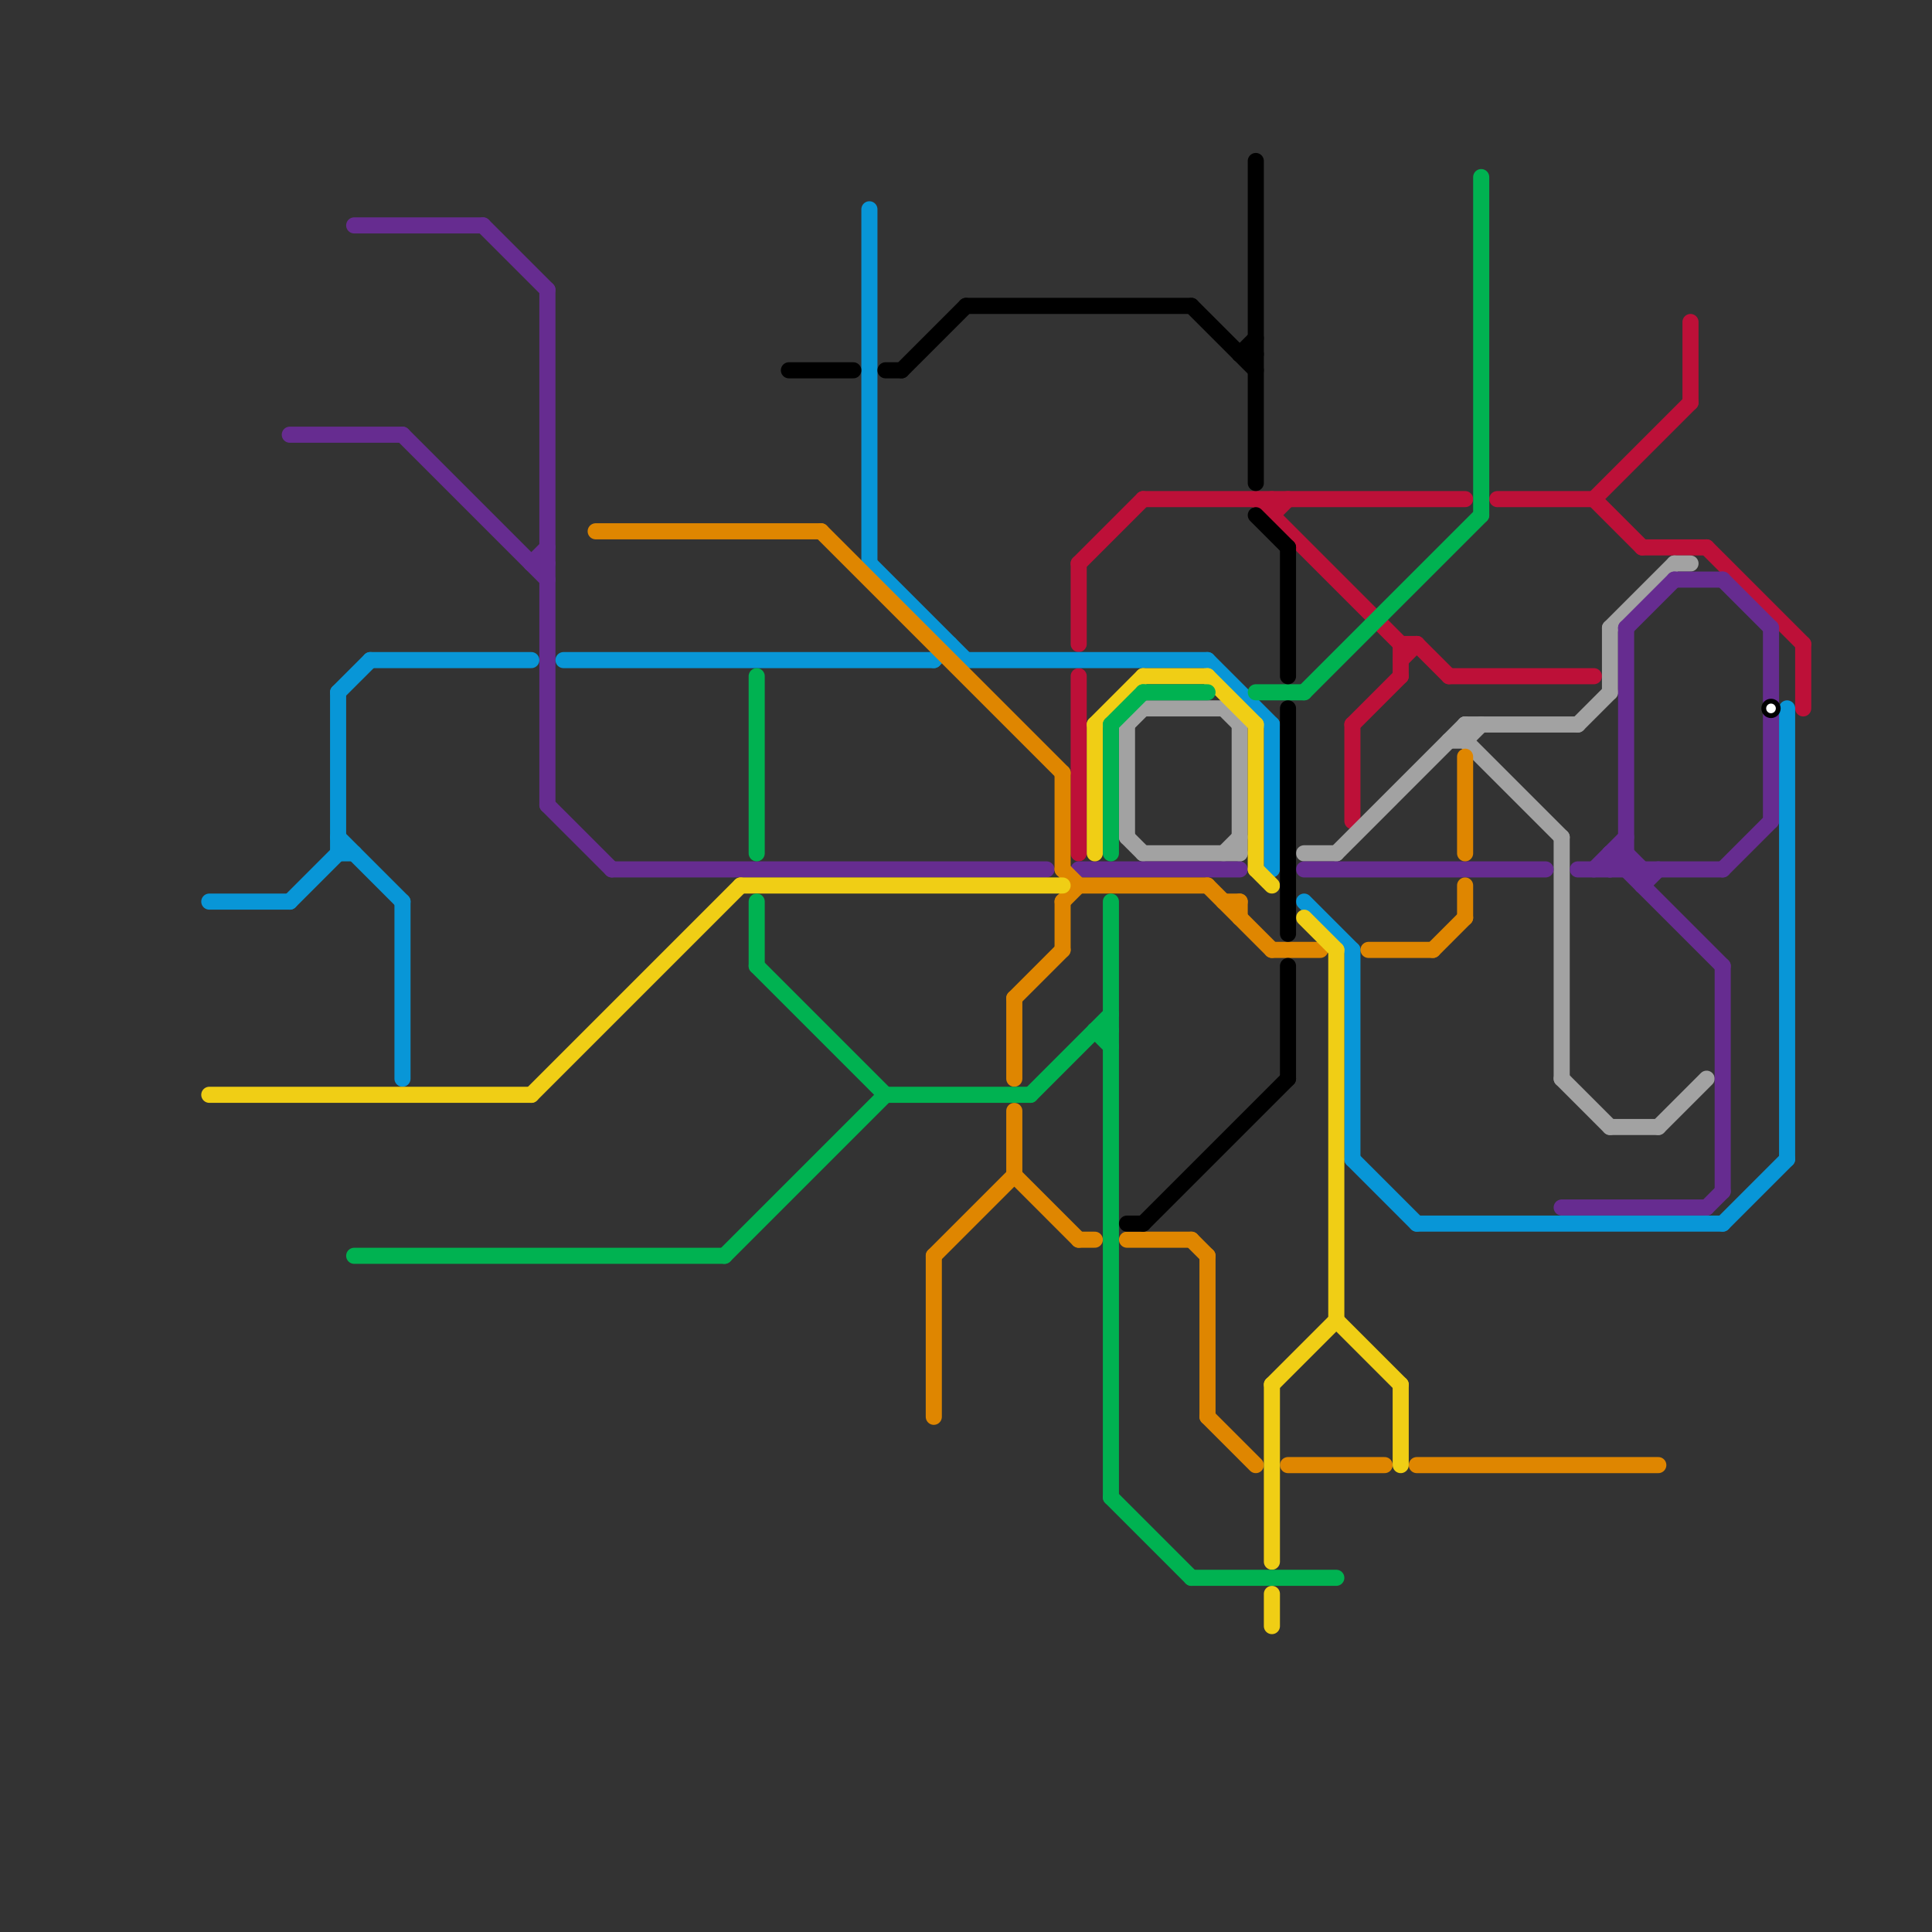 
<svg version="1.1" xmlns="http://www.w3.org/2000/svg" viewBox="0 0 120 120">
<rect x="0" y="0" width="120" height="120" fill="#333333" stroke="none"/>
<style>text { font: 1px Helvetica; font-weight: 600; white-space: pre; dominant-baseline: central; } line { stroke-width: 1; fill: none; stroke-linecap: round; stroke-linejoin: round; } .c0 { stroke: #bd1038 } .c1 { stroke: #a2a2a2 } .c2 { stroke: #662c90 } .c3 { stroke: #0896d7 } .c4 { stroke: #df8600 } .c5 { stroke: #f0ce15 } .c6 { stroke: #00b251 } .c7 { stroke: #000000 }</style><defs><g id="wm-xf"><circle r="1.2" fill="#000"/><circle r="0.9" fill="#fff"/><circle r="0.6" fill="#000"/><circle r="0.3" fill="#fff"/></g><g id="wm"><circle r="0.6" fill="#000"/><circle r="0.3" fill="#fff"/></g></defs><line class="c0" x1="102" y1="34" x2="106" y2="34"/><line class="c0" x1="112" y1="40" x2="112" y2="44"/><line class="c0" x1="106" y1="34" x2="112" y2="40"/><line class="c0" x1="88" y1="40" x2="90" y2="42"/><line class="c0" x1="84" y1="45" x2="87" y2="42"/><line class="c0" x1="99" y1="31" x2="105" y2="25"/><line class="c0" x1="105" y1="20" x2="105" y2="25"/><line class="c0" x1="71" y1="31" x2="91" y2="31"/><line class="c0" x1="84" y1="45" x2="84" y2="51"/><line class="c0" x1="67" y1="35" x2="67" y2="40"/><line class="c0" x1="87" y1="41" x2="88" y2="40"/><line class="c0" x1="67" y1="35" x2="71" y2="31"/><line class="c0" x1="87" y1="40" x2="87" y2="42"/><line class="c0" x1="90" y1="42" x2="99" y2="42"/><line class="c0" x1="87" y1="40" x2="88" y2="40"/><line class="c0" x1="99" y1="31" x2="102" y2="34"/><line class="c0" x1="79" y1="32" x2="80" y2="31"/><line class="c0" x1="67" y1="42" x2="67" y2="53"/><line class="c0" x1="78" y1="31" x2="87" y2="40"/><line class="c0" x1="93" y1="31" x2="99" y2="31"/><line class="c0" x1="79" y1="31" x2="79" y2="32"/><line class="c1" x1="97" y1="67" x2="100" y2="70"/><line class="c1" x1="71" y1="44" x2="76" y2="44"/><line class="c1" x1="91" y1="46" x2="97" y2="52"/><line class="c1" x1="100" y1="39" x2="100" y2="43"/><line class="c1" x1="100" y1="70" x2="103" y2="70"/><line class="c1" x1="77" y1="45" x2="77" y2="53"/><line class="c1" x1="76" y1="44" x2="77" y2="45"/><line class="c1" x1="83" y1="53" x2="91" y2="45"/><line class="c1" x1="76" y1="53" x2="77" y2="52"/><line class="c1" x1="104" y1="35" x2="105" y2="35"/><line class="c1" x1="71" y1="53" x2="77" y2="53"/><line class="c1" x1="70" y1="45" x2="70" y2="52"/><line class="c1" x1="91" y1="45" x2="91" y2="46"/><line class="c1" x1="91" y1="46" x2="92" y2="45"/><line class="c1" x1="98" y1="45" x2="100" y2="43"/><line class="c1" x1="103" y1="70" x2="106" y2="67"/><line class="c1" x1="70" y1="45" x2="71" y2="44"/><line class="c1" x1="81" y1="53" x2="83" y2="53"/><line class="c1" x1="70" y1="52" x2="71" y2="53"/><line class="c1" x1="91" y1="45" x2="98" y2="45"/><line class="c1" x1="100" y1="39" x2="104" y2="35"/><line class="c1" x1="97" y1="52" x2="97" y2="67"/><line class="c1" x1="90" y1="46" x2="91" y2="46"/><line class="c2" x1="101" y1="39" x2="104" y2="36"/><line class="c2" x1="30" y1="14" x2="34" y2="18"/><line class="c2" x1="67" y1="54" x2="77" y2="54"/><line class="c2" x1="100" y1="53" x2="107" y2="60"/><line class="c2" x1="34" y1="18" x2="34" y2="50"/><line class="c2" x1="100" y1="53" x2="101" y2="53"/><line class="c2" x1="102" y1="55" x2="103" y2="54"/><line class="c2" x1="100" y1="53" x2="100" y2="54"/><line class="c2" x1="81" y1="54" x2="96" y2="54"/><line class="c2" x1="33" y1="35" x2="34" y2="34"/><line class="c2" x1="101" y1="53" x2="102" y2="54"/><line class="c2" x1="102" y1="54" x2="102" y2="55"/><line class="c2" x1="34" y1="50" x2="38" y2="54"/><line class="c2" x1="101" y1="39" x2="101" y2="54"/><line class="c2" x1="110" y1="39" x2="110" y2="51"/><line class="c2" x1="38" y1="54" x2="65" y2="54"/><line class="c2" x1="107" y1="60" x2="107" y2="74"/><line class="c2" x1="98" y1="54" x2="107" y2="54"/><line class="c2" x1="106" y1="75" x2="107" y2="74"/><line class="c2" x1="107" y1="36" x2="110" y2="39"/><line class="c2" x1="97" y1="75" x2="106" y2="75"/><line class="c2" x1="99" y1="54" x2="101" y2="52"/><line class="c2" x1="22" y1="14" x2="30" y2="14"/><line class="c2" x1="104" y1="36" x2="107" y2="36"/><line class="c2" x1="33" y1="35" x2="34" y2="35"/><line class="c2" x1="100" y1="54" x2="101" y2="53"/><line class="c2" x1="25" y1="27" x2="34" y2="36"/><line class="c2" x1="107" y1="54" x2="110" y2="51"/><line class="c2" x1="18" y1="27" x2="25" y2="27"/><line class="c3" x1="21" y1="53" x2="22" y2="53"/><line class="c3" x1="107" y1="76" x2="111" y2="72"/><line class="c3" x1="54" y1="35" x2="60" y2="41"/><line class="c3" x1="21" y1="52" x2="25" y2="56"/><line class="c3" x1="81" y1="56" x2="84" y2="59"/><line class="c3" x1="18" y1="56" x2="21" y2="53"/><line class="c3" x1="111" y1="44" x2="111" y2="72"/><line class="c3" x1="25" y1="56" x2="25" y2="67"/><line class="c3" x1="21" y1="43" x2="21" y2="53"/><line class="c3" x1="75" y1="41" x2="79" y2="45"/><line class="c3" x1="54" y1="13" x2="54" y2="35"/><line class="c3" x1="84" y1="72" x2="88" y2="76"/><line class="c3" x1="21" y1="43" x2="23" y2="41"/><line class="c3" x1="84" y1="59" x2="84" y2="72"/><line class="c3" x1="35" y1="41" x2="58" y2="41"/><line class="c3" x1="79" y1="45" x2="79" y2="54"/><line class="c3" x1="13" y1="56" x2="18" y2="56"/><line class="c3" x1="60" y1="41" x2="75" y2="41"/><line class="c3" x1="58" y1="41" x2="59" y2="40"/><line class="c3" x1="23" y1="41" x2="33" y2="41"/><line class="c3" x1="88" y1="76" x2="107" y2="76"/><line class="c4" x1="63" y1="62" x2="66" y2="59"/><line class="c4" x1="75" y1="88" x2="78" y2="91"/><line class="c4" x1="80" y1="91" x2="86" y2="91"/><line class="c4" x1="88" y1="91" x2="103" y2="91"/><line class="c4" x1="91" y1="47" x2="91" y2="53"/><line class="c4" x1="79" y1="59" x2="82" y2="59"/><line class="c4" x1="63" y1="73" x2="67" y2="77"/><line class="c4" x1="66" y1="56" x2="67" y2="55"/><line class="c4" x1="85" y1="59" x2="89" y2="59"/><line class="c4" x1="77" y1="56" x2="77" y2="57"/><line class="c4" x1="67" y1="55" x2="75" y2="55"/><line class="c4" x1="58" y1="78" x2="63" y2="73"/><line class="c4" x1="66" y1="48" x2="66" y2="54"/><line class="c4" x1="66" y1="56" x2="66" y2="59"/><line class="c4" x1="63" y1="69" x2="63" y2="73"/><line class="c4" x1="66" y1="54" x2="67" y2="55"/><line class="c4" x1="67" y1="77" x2="68" y2="77"/><line class="c4" x1="74" y1="77" x2="75" y2="78"/><line class="c4" x1="75" y1="55" x2="79" y2="59"/><line class="c4" x1="89" y1="59" x2="91" y2="57"/><line class="c4" x1="37" y1="33" x2="51" y2="33"/><line class="c4" x1="51" y1="33" x2="66" y2="48"/><line class="c4" x1="58" y1="78" x2="58" y2="88"/><line class="c4" x1="76" y1="56" x2="77" y2="56"/><line class="c4" x1="63" y1="62" x2="63" y2="67"/><line class="c4" x1="75" y1="78" x2="75" y2="88"/><line class="c4" x1="70" y1="77" x2="74" y2="77"/><line class="c4" x1="91" y1="55" x2="91" y2="57"/><line class="c5" x1="79" y1="86" x2="79" y2="97"/><line class="c5" x1="79" y1="99" x2="79" y2="101"/><line class="c5" x1="81" y1="57" x2="83" y2="59"/><line class="c5" x1="83" y1="82" x2="87" y2="86"/><line class="c5" x1="68" y1="45" x2="68" y2="53"/><line class="c5" x1="75" y1="42" x2="78" y2="45"/><line class="c5" x1="78" y1="54" x2="79" y2="55"/><line class="c5" x1="83" y1="59" x2="83" y2="82"/><line class="c5" x1="13" y1="68" x2="33" y2="68"/><line class="c5" x1="87" y1="86" x2="87" y2="91"/><line class="c5" x1="46" y1="55" x2="66" y2="55"/><line class="c5" x1="79" y1="86" x2="83" y2="82"/><line class="c5" x1="78" y1="45" x2="78" y2="54"/><line class="c5" x1="68" y1="45" x2="71" y2="42"/><line class="c5" x1="71" y1="42" x2="75" y2="42"/><line class="c5" x1="33" y1="68" x2="46" y2="55"/><line class="c6" x1="71" y1="43" x2="75" y2="43"/><line class="c6" x1="47" y1="42" x2="47" y2="53"/><line class="c6" x1="69" y1="56" x2="69" y2="93"/><line class="c6" x1="81" y1="43" x2="92" y2="32"/><line class="c6" x1="69" y1="45" x2="69" y2="53"/><line class="c6" x1="69" y1="45" x2="71" y2="43"/><line class="c6" x1="69" y1="93" x2="74" y2="98"/><line class="c6" x1="22" y1="78" x2="45" y2="78"/><line class="c6" x1="45" y1="78" x2="55" y2="68"/><line class="c6" x1="64" y1="68" x2="69" y2="63"/><line class="c6" x1="47" y1="60" x2="55" y2="68"/><line class="c6" x1="47" y1="56" x2="47" y2="60"/><line class="c6" x1="74" y1="98" x2="83" y2="98"/><line class="c6" x1="68" y1="64" x2="69" y2="65"/><line class="c6" x1="78" y1="43" x2="81" y2="43"/><line class="c6" x1="55" y1="68" x2="64" y2="68"/><line class="c6" x1="92" y1="11" x2="92" y2="32"/><line class="c6" x1="68" y1="64" x2="69" y2="64"/><line class="c7" x1="60" y1="19" x2="74" y2="19"/><line class="c7" x1="78" y1="10" x2="78" y2="30"/><line class="c7" x1="80" y1="60" x2="80" y2="67"/><line class="c7" x1="56" y1="23" x2="60" y2="19"/><line class="c7" x1="77" y1="22" x2="78" y2="21"/><line class="c7" x1="70" y1="76" x2="71" y2="76"/><line class="c7" x1="49" y1="23" x2="53" y2="23"/><line class="c7" x1="55" y1="23" x2="56" y2="23"/><line class="c7" x1="80" y1="34" x2="80" y2="42"/><line class="c7" x1="77" y1="22" x2="78" y2="22"/><line class="c7" x1="80" y1="44" x2="80" y2="58"/><line class="c7" x1="74" y1="19" x2="78" y2="23"/><line class="c7" x1="78" y1="32" x2="80" y2="34"/><line class="c7" x1="71" y1="76" x2="80" y2="67"/>

<use x="110" y="44" href="#wm"/>
</svg>

